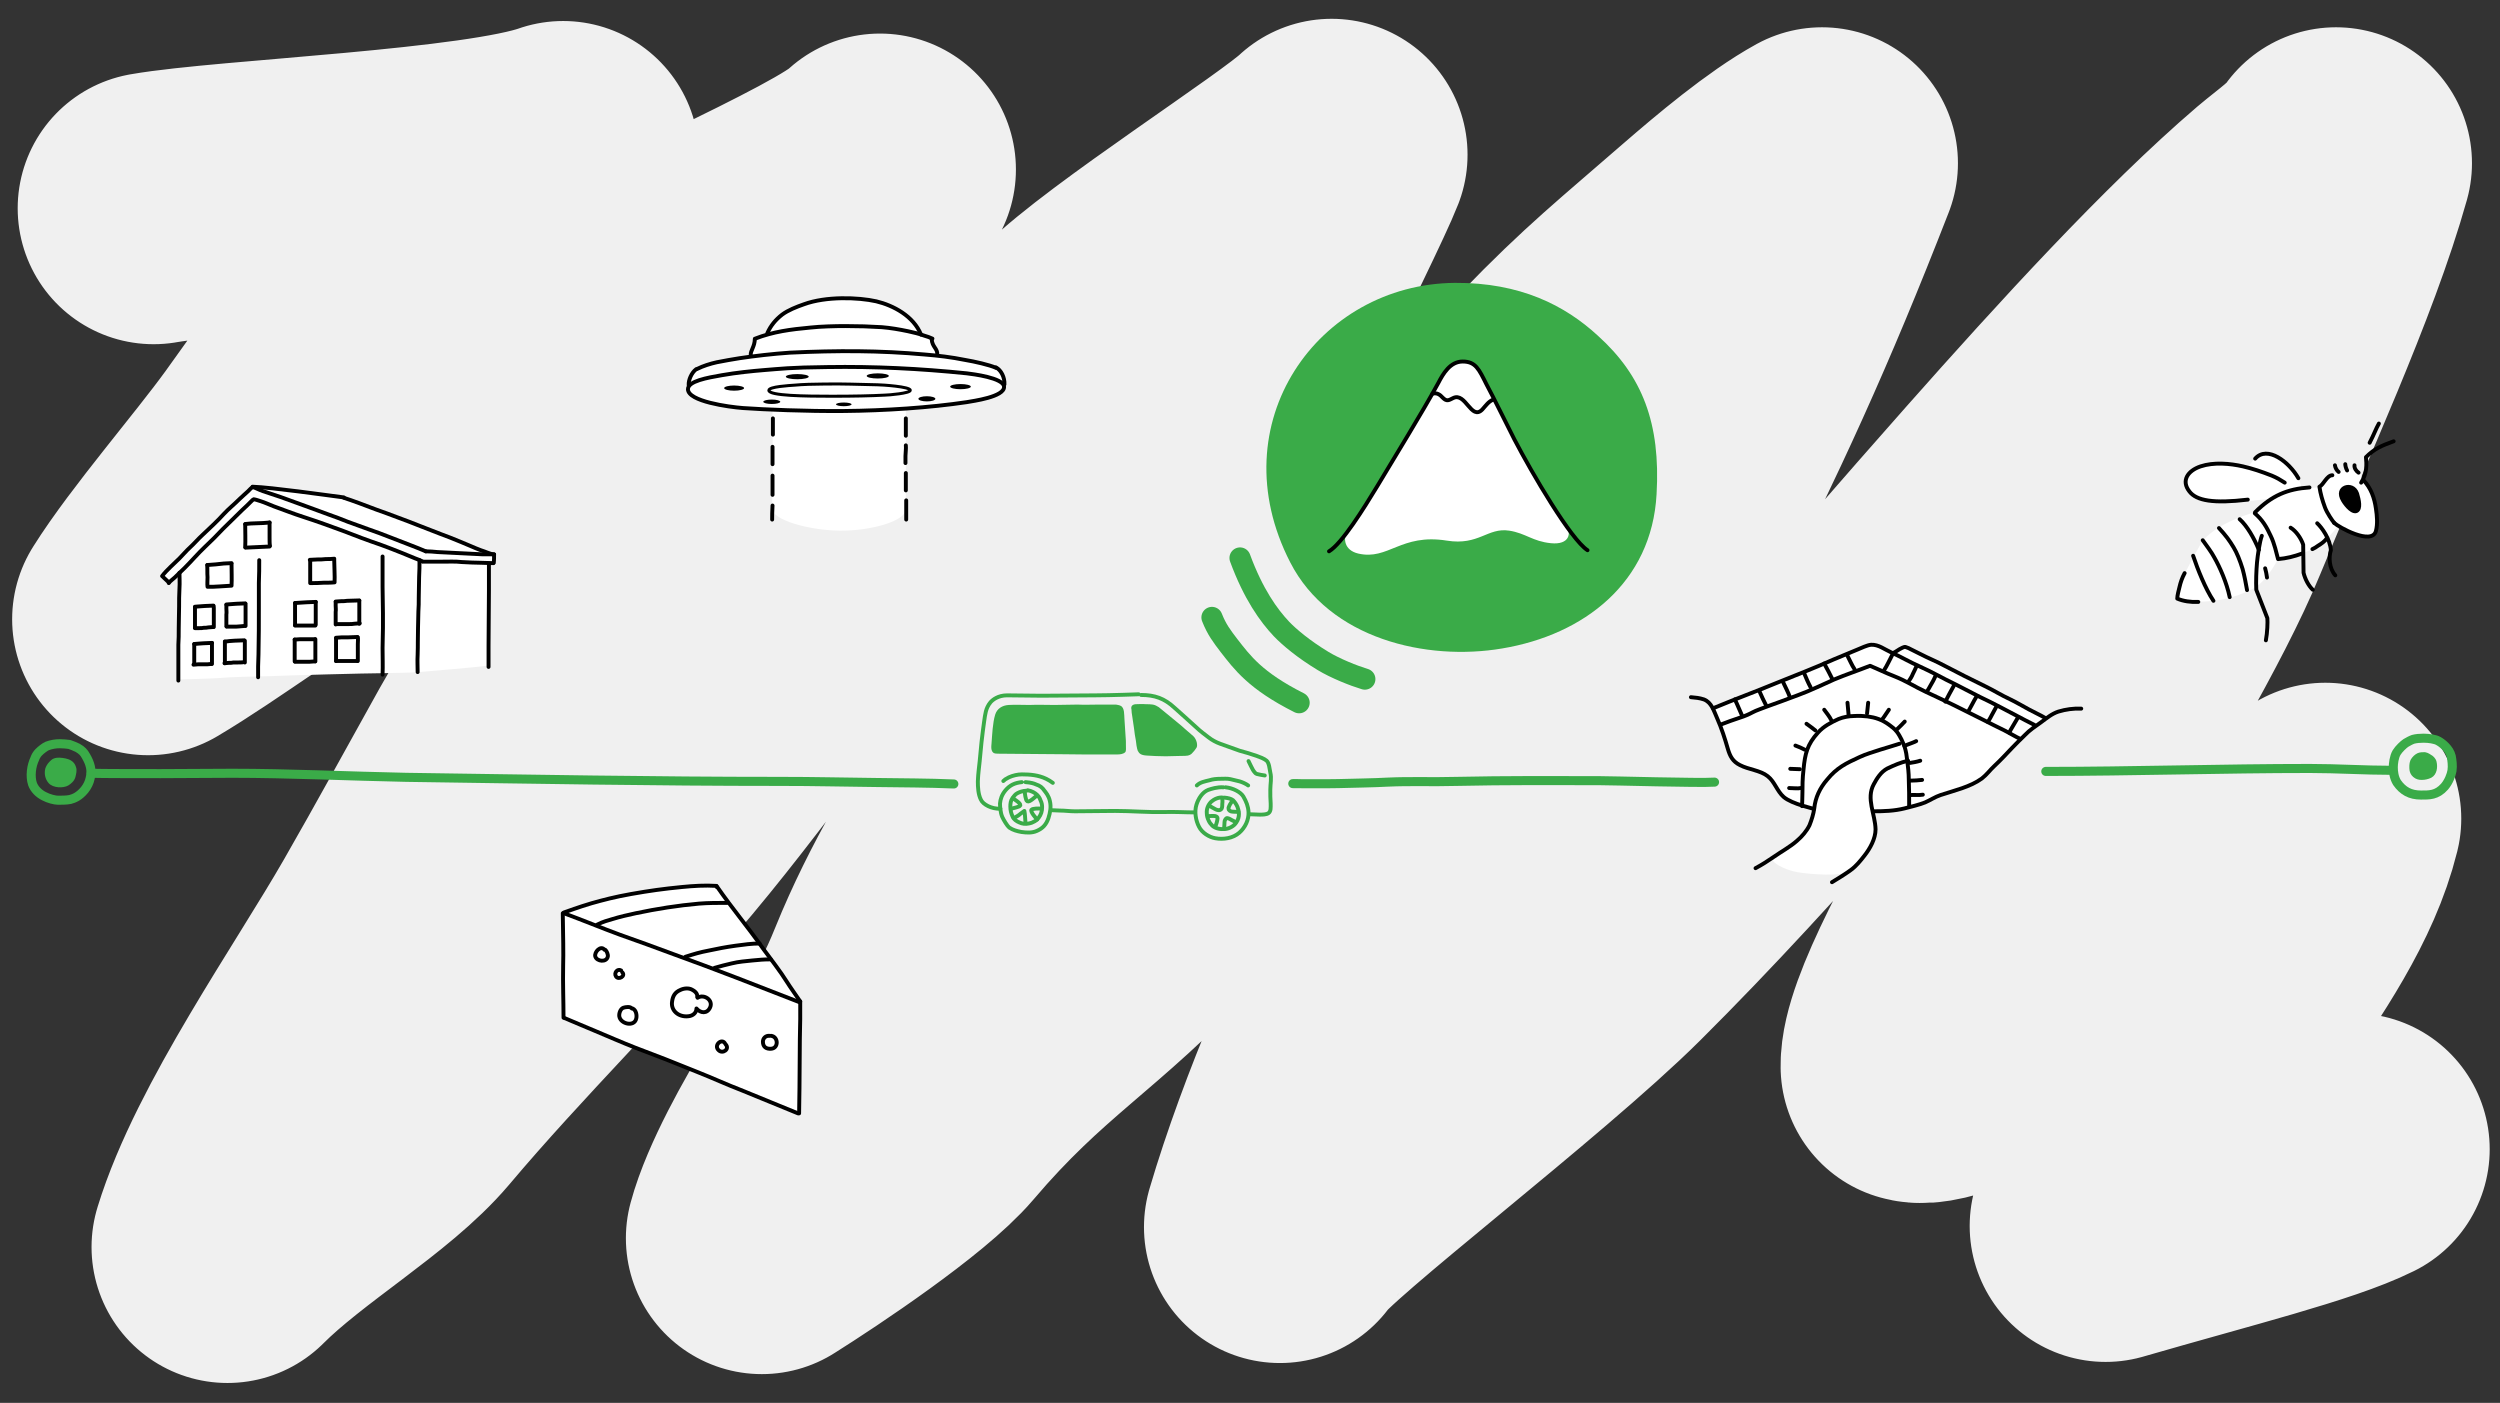 <svg xmlns="http://www.w3.org/2000/svg" xmlns:xlink="http://www.w3.org/1999/xlink" x="0px" y="0px" viewBox="0 0 677 379.9" style="enable-background:new 0 0 677 379.9;" xml:space="preserve">
<rect x="0" y="0" width="677" height="379.9" fill="#333333" stroke="none"/>
<style type="text/css">
	.st0{fill:#3AAB48;}
	.st1{fill:none;stroke:#3AAB48;stroke-width:3.419;stroke-linecap:round;stroke-linejoin:round;stroke-miterlimit:10;}
	.st2{fill:none;stroke:#F0F0F0;stroke-width:50;stroke-linecap:round;stroke-linejoin:round;stroke-miterlimit:10;}
	.st3{fill:none;stroke:#F0F0F0;stroke-width:73.621;stroke-linecap:round;stroke-linejoin:round;stroke-miterlimit:10;}
	.st4{fill:#FFFFFF;}
	.st5{fill:#F0F0F0;}
	.st6{fill:#FFEF00;}
	.st7{fill:none;stroke:#000000;stroke-width:0.618;stroke-linecap:round;stroke-linejoin:round;stroke-miterlimit:10;}
	.st8{fill:none;stroke:#000000;stroke-width:2.059;stroke-linecap:round;stroke-linejoin:round;stroke-miterlimit:10;}
	.st9{fill:none;stroke:#000000;stroke-width:1.647;stroke-linecap:round;stroke-miterlimit:10;}
	.st10{fill:none;stroke:#000000;stroke-width:0.495;stroke-linecap:round;stroke-linejoin:round;stroke-miterlimit:10;}
	.st11{fill:none;stroke:#000000;stroke-width:0.412;stroke-linecap:round;stroke-linejoin:round;stroke-miterlimit:10;}
	.st12{fill:none;stroke:#000000;stroke-width:0.367;stroke-linecap:round;stroke-linejoin:round;stroke-miterlimit:10;}
	.st13{fill:none;stroke:#000000;stroke-width:1.647;stroke-linecap:round;stroke-linejoin:round;stroke-miterlimit:10;}
	.st14{fill-rule:evenodd;clip-rule:evenodd;}
	.st15{fill:none;stroke:#000000;stroke-width:0.824;stroke-linecap:round;stroke-linejoin:round;stroke-miterlimit:10;}
	.st16{fill:none;stroke:#000000;stroke-width:0.296;stroke-linecap:round;stroke-linejoin:round;stroke-miterlimit:10;}
	.st17{fill:none;stroke:#000000;stroke-width:0.369;stroke-linecap:round;stroke-linejoin:round;stroke-miterlimit:10;}
	.st18{fill:none;stroke:#000000;stroke-width:0.246;stroke-linecap:round;stroke-linejoin:round;stroke-miterlimit:10;}
	.st19{fill:none;stroke:#000000;stroke-width:0.219;stroke-linecap:round;stroke-linejoin:round;stroke-miterlimit:10;}
	.st20{fill:#FF8F00;}
	.st21{fill:none;stroke:#000000;stroke-width:2;stroke-miterlimit:10;}
	.st22{fill:none;}
	.st23{fill:none;stroke:#000000;stroke-width:0.7;stroke-linecap:round;stroke-linejoin:round;stroke-miterlimit:10;}
	.st24{fill:none;stroke:#3AAB48;stroke-width:1.806;stroke-linecap:round;stroke-linejoin:round;stroke-miterlimit:10;}
	.st25{fill:none;stroke:#3AAB48;stroke-width:2.5;stroke-linecap:round;stroke-linejoin:round;stroke-miterlimit:10;}
	.st26{fill:none;stroke:#000000;stroke-width:0.7;stroke-linecap:round;stroke-miterlimit:10;}
	.st27{fill:none;stroke:#000000;stroke-width:0.5;stroke-linecap:round;stroke-linejoin:round;stroke-miterlimit:10;}
	.st28{fill:none;stroke:#3AAB48;stroke-width:4.214;stroke-linecap:round;stroke-linejoin:round;stroke-miterlimit:10;}
	.st29{fill:none;stroke:#3AAB48;stroke-linecap:round;stroke-linejoin:round;stroke-miterlimit:10;}
	.st30{fill:none;stroke:#3AAB48;stroke-width:0.7;stroke-linecap:round;stroke-linejoin:round;stroke-miterlimit:10;}
	.st31{fill:none;stroke:#000000;stroke-width:1.063;stroke-linecap:round;stroke-linejoin:round;stroke-miterlimit:10;}
	.st32{fill:none;stroke:#000000;stroke-width:0.818;stroke-linecap:round;stroke-linejoin:round;stroke-miterlimit:10;}
	.st33{fill:none;stroke:#000000;stroke-width:1.063;stroke-linecap:round;stroke-miterlimit:10;}
	.st34{fill:none;stroke:#3AAB48;stroke-width:2.454;stroke-linecap:round;stroke-linejoin:round;stroke-miterlimit:10;}
	.st35{fill:none;stroke:#3AAB48;stroke-width:5.726;stroke-linecap:round;stroke-linejoin:round;stroke-miterlimit:10;}
	.st36{fill:none;stroke:#3AAB48;stroke-width:1.063;stroke-linecap:round;stroke-linejoin:round;stroke-miterlimit:10;}
	.st37{fill:none;stroke:#F0F0F0;stroke-width:90;stroke-linecap:round;stroke-linejoin:round;stroke-miterlimit:10;}
	.st38{fill:none;stroke:#000000;stroke-width:1.3;stroke-linecap:round;stroke-linejoin:round;stroke-miterlimit:10;}
	.st39{fill:none;stroke:#000000;stroke-linecap:round;stroke-linejoin:round;stroke-miterlimit:10;}
	.st40{fill:none;stroke:#000000;stroke-width:1.3;stroke-linecap:round;stroke-miterlimit:10;}
	.st41{fill:none;stroke:#3AAB48;stroke-width:3;stroke-linecap:round;stroke-linejoin:round;stroke-miterlimit:10;}
	.st42{fill:none;stroke:#3AAB48;stroke-width:7;stroke-linecap:round;stroke-linejoin:round;stroke-miterlimit:10;}
	.st43{fill:none;stroke:#3AAB48;stroke-width:1.3;stroke-linecap:round;stroke-linejoin:round;stroke-miterlimit:10;}
	.st44{fill:none;stroke:#F0F0F0;stroke-width:76.007;stroke-linecap:round;stroke-linejoin:round;stroke-miterlimit:10;}
	.st45{fill:none;stroke:#000000;stroke-width:1.098;stroke-linecap:round;stroke-linejoin:round;stroke-miterlimit:10;}
	.st46{fill:none;stroke:#000000;stroke-width:0.845;stroke-linecap:round;stroke-linejoin:round;stroke-miterlimit:10;}
	.st47{fill:none;stroke:#000000;stroke-width:1.098;stroke-linecap:round;stroke-miterlimit:10;}
	.st48{fill:none;stroke:#3AAB48;stroke-width:2.534;stroke-linecap:round;stroke-linejoin:round;stroke-miterlimit:10;}
	.st49{fill:none;stroke:#3AAB48;stroke-width:5.912;stroke-linecap:round;stroke-linejoin:round;stroke-miterlimit:10;}
	.st50{fill:none;stroke:#3AAB48;stroke-width:1.098;stroke-linecap:round;stroke-linejoin:round;stroke-miterlimit:10;}
	.st51{fill:none;stroke:#000000;stroke-width:1.276;stroke-linecap:round;stroke-linejoin:round;stroke-miterlimit:10;}
	.st52{fill:none;stroke:#000000;stroke-width:1.276;stroke-linecap:round;stroke-miterlimit:10;}
	.st53{fill:none;stroke:#3AAB48;stroke-width:1.741;stroke-linecap:round;stroke-linejoin:round;stroke-miterlimit:10;}
	.st54{fill:none;stroke:#3AAB48;stroke-width:3.189;stroke-linecap:round;stroke-linejoin:round;stroke-miterlimit:10;}
	.st55{fill:none;stroke:#FFFFFF;stroke-width:1.741;stroke-linecap:round;stroke-linejoin:round;stroke-miterlimit:10;}
	.st56{fill:none;stroke:#000000;stroke-width:1.741;stroke-linecap:round;stroke-linejoin:round;stroke-miterlimit:10;}
	.st57{fill:none;stroke:#000000;stroke-width:3.189;stroke-linecap:round;stroke-linejoin:round;stroke-miterlimit:10;}
	.st58{fill:none;stroke:#000000;stroke-linecap:round;stroke-miterlimit:10;}
	.st59{fill:none;stroke:#3AAB48;stroke-width:1.365;stroke-linecap:round;stroke-linejoin:round;stroke-miterlimit:10;}
	.st60{fill:none;stroke:#FFFFFF;stroke-width:1.365;stroke-linecap:round;stroke-linejoin:round;stroke-miterlimit:10;}
	.st61{fill:none;stroke:#000000;stroke-width:1.365;stroke-linecap:round;stroke-linejoin:round;stroke-miterlimit:10;}
	.st62{fill:none;stroke:#000000;stroke-width:2.5;stroke-linecap:round;stroke-linejoin:round;stroke-miterlimit:10;}
	.st63{fill:none;stroke:#000000;stroke-width:0.544;stroke-linecap:round;stroke-linejoin:round;stroke-miterlimit:10;}
	.st64{fill:none;stroke:#009CFF;stroke-width:1.063;stroke-linecap:round;stroke-linejoin:round;stroke-miterlimit:10;}
	.st65{fill:#009CFF;}
	.st66{fill:none;stroke:#009CFF;stroke-width:0.7;stroke-linecap:round;stroke-linejoin:round;stroke-miterlimit:10;}
	.st67{fill:none;stroke:#009CFF;stroke-width:0.68;stroke-linecap:round;stroke-linejoin:round;stroke-miterlimit:10;}
	.st68{fill:none;stroke:#3AAB48;stroke-width:0.913;stroke-linecap:round;stroke-linejoin:round;stroke-miterlimit:10;}
</style>
<g id="Ebene_1">
</g>
<g id="Illustration">
	<g>
		<path class="st3" d="M41.6,56.4c20.6-3.6,89.1-6.2,110.9-13.9c-30.6,10.5-59.5,54.2-77.8,79.5c-9.4,13-26.2,32.3-34.6,45.7    c14.7-8.7,34.3-23.6,49.3-31.8c22.3-12.1,42.3-27.4,62.5-42.6c18.2-13.8,75.8-37,86.4-47.4c-4.6,7.9-48,64.6-63.9,95    c-11.5,22-27.3,41.8-39.5,63.5c-8.7,15.6-17.2,31.2-26.1,46.7c-14,24.4-39,59.8-47.2,86.6c14.4-14.4,36.8-27.2,48.2-40.7    c21.4-25.4,44.5-47.7,65.7-73c23.1-27.6,43-58.1,67.8-84.1c15.6-16.3,33-31,49-47c13.4-13.4,59.9-43,68.3-51    c-4.5,11.6-41.6,85-55.7,115.2c-17.7,37.8-45,68.8-60.8,107.8c-7.1,17.6-11.1,19.9-21,36c-5.6,9.1-14,24-16.8,34.4    c11.3-7.1,37-24.3,45.6-34.4c22.7-26.7,37.8-33.5,61.6-59.2c42.3-45.7,65.5-92.1,108.7-137c15.7-16.3,24.5-23.2,41.6-38.1    c8.2-7.1,20.3-17.3,29.6-22.4c-16,41.1-28,67-47.7,106.4c-18.4,36.8-44.8,67.3-65.8,102.2c-10,16.6-25.1,51.6-33.3,79.5    c4.4-7.6,63.9-52.8,87.9-76.7c37.8-37.6,74-81.3,109.3-121.1c24.8-28,52.3-58.1,75.1-77.6c4.6-3.9,10.3-7.7,13.7-12.7    c-8.1,28.9-25.7,66.6-38.4,97.5c-16.7,40.8-75.6,125.9-75.2,147.1c7.6,2.6,58.6-24,77.6-39.3c10.9-8.8,23-18.4,33.1-27.8    c-8.4,34-44.3,63.9-59.5,110.3c30.4-8.8,55.5-15,67.2-20.8"></path>
		<g>
			<path class="st4" d="M194.3,239.9c-12.7,0.4-26.5,1.8-41.8,7.2c0,8.3,0.1,28.4,0.1,28.4l63.6,25.7l0.5-30.4L194.3,239.9z"></path>
			<g>
				<path class="st31" d="M152.4,247.3c0.1,6.3,0.2,10.7,0.1,14.2c-0.1,4.7,0.1,9.7,0.1,14.1"></path>
				<path class="st31" d="M152.7,247.3c5.4,2,10.2,4,15.1,5.8c5.3,1.9,9.3,3.3,14.6,5.3c11.1,4,23.1,8.7,34.1,13"></path>
				<path class="st31" d="M194.1,240c4.6,6.6,7.9,10.3,12.7,17.1c1.9,2.6,4.5,5.9,6.3,8.8c0.8,1.3,2.8,4.1,3.6,5.3"></path>
				<path class="st31" d="M152.7,247.1c1.2-0.4,3.8-1.4,7.5-2.5c3.2-0.9,6.2-1.7,10.7-2.5c5.1-0.9,8.7-1.4,13.8-1.9      c3.1-0.3,6.2-0.5,9.3-0.3c0,0.2,0.1,0.2,0.1,0.3"></path>
				<path class="st31" d="M216.1,301.5c-4.5-1.8-10.4-4.3-14.9-6.1c-4.9-1.9-7.8-3.3-12.6-5.2c-2.5-1-6-2.4-8.5-3.4      c-2.4-0.9-5.8-2.2-8.1-3.1c-3.6-1.4-7.2-3-10.8-4.5c-3-1.3-5.8-2.4-8.3-3.5"></path>
				<path class="st31" d="M216.7,271.2c0,1.6,0,3.4,0,4.8c0,1.7-0.1,3.6-0.1,5.3c0,4.5-0.1,8.8-0.1,13.3c0,1.3-0.1,5.9-0.1,6.9"></path>
				<path class="st31" d="M161.7,250.4c1.5-0.8,3.1-1.2,4.1-1.5c1.9-0.6,4.5-1.2,6.4-1.6c5.7-1.2,11.4-2.1,17.1-2.6      c2.5-0.2,5.1-0.2,7.6-0.2"></path>
				<path class="st31" d="M185.6,259.1c2.5-0.8,3.8-1.2,6.4-1.7c2.4-0.5,4.3-0.9,7.2-1.3c2.3-0.3,4.3-0.6,6.5-0.6"></path>
				<path class="st31" d="M193.5,262.1c1.7-0.5,2.9-0.8,4.6-1.2c2-0.5,3.8-0.6,5.6-0.8c2-0.2,3.2-0.3,5-0.3"></path>
				<path class="st31" d="M163.7,257.2c-1-1.3-2.8,0.6-2.5,1.8c0.4,1.4,3.1,1.7,3.4,0c0.1-0.5-0.3-1.5-0.7-1.8"></path>
				<path class="st31" d="M188.8,270c0.2-1-0.8-1.7-1.4-2c-0.9-0.5-2.2-0.4-3.2,0.1c-1.4,0.6-2,1.6-2.2,3.1c-0.4,2.5,1.8,4.3,4.4,4      c1.2-0.1,2.2-0.9,2.2-2.1c1.1,1.3,2.9,1.5,3.7-0.3c0.9-2-1.7-3.7-3.4-2.6"></path>
				<path class="st31" d="M168.2,262.8c-1-0.6-2,0.7-1.4,1.6c0.7,1.1,2.7-0.1,1.7-1.1"></path>
				<path class="st31" d="M208.4,280.5c-1.1-0.1-1.8,0.7-1.8,1.6c0,1.4,0.9,2,2.2,1.9c2.1-0.1,2-3.3,0-3.5"></path>
				<path class="st31" d="M196.3,282.5c-0.9-1.4-3.1,0.6-1.7,1.9c1.1,1.1,3.1-0.3,1.9-1.6"></path>
				<path class="st31" d="M171.1,273.1c-0.4-0.6-1.7-0.4-2.3-0.2c-0.8,0.3-1.2,1.5-1.1,2.3c0.3,2.1,4.1,3,4.6,0.6      c0.2-0.8,0-2.3-1-2.7"></path>
			</g>
		</g>
		<g>
			<path class="st4" d="M68.4,131.8c0,0-9.7,9.4-11.7,11.3c-1.9,1.9-13,13-13,13l2,1.6l2.9-2.7l-0.2,29c0,0,8.3-0.2,11.2-0.4     c2.9-0.3,9.5-0.4,13.6-0.5c4-0.2,26.7-0.8,30.3-0.8c3.6-0.1,7.9-0.1,9.7-0.3c1.8-0.2,16.6-1.3,19-1.8c-0.1-1.9,0.4-22,0.4-24.9     s-0.1-2.6-0.1-2.6l1.2-0.1l0.2-2.2c0,0-8.7-3.6-18-7S93,134.6,93,134.6s-8.2-1.1-12.9-1.7C75.4,132.4,68.4,131.8,68.4,131.8z"></path>
			<g>
				<path class="st31" d="M68.5,131.9c-0.3,0-1,0.8-1.3,1.1c-0.7,0.6-1.4,1.3-2.4,2.2c-1.5,1.5-2.8,2.5-4.2,4      c-1.9,2.1-3.6,3.6-5.8,5.7c-1,0.9-2.3,2.4-3.3,3.3c-1.2,1.1-1.8,1.9-2.9,3c-1.5,1.5-3.5,3.2-4.7,4.8c0.4,0.4,1.3,1.2,1.8,1.7"></path>
				<path class="st31" d="M68.4,135.4c-1,1-1.9,1.9-2.9,2.8c-1.6,1.6-3.5,3.4-5.1,5c-1.6,1.7-3.2,3.3-4.9,4.9      c-1.9,1.8-3.6,3.8-5.5,5.7c-1,1-1.7,1.6-2.7,2.6c-0.5,0.5-1.3,1-1.6,1.5"></path>
				<path class="st31" d="M68.7,135.2c0.7,0.1,1.1,0.3,1.8,0.5c1.3,0.4,2.3,0.9,3.6,1.4c2.8,1,5.3,2,8.1,2.9c4,1.3,7,2.4,10.8,3.8      c3.6,1.4,6.2,2.4,10.3,3.8c1.7,0.6,3.9,1.5,5.7,2.2c0.8,0.3,2.7,1.1,3.4,1.4c0.5,0.2,1.4,0.5,1.9,0.8"></path>
				<path class="st31" d="M68.5,131.9c0.9,0.3,1.8,0.8,2.7,1.1c1.5,0.5,3.3,1.1,4.8,1.6c2.9,1.1,5.1,1.8,8,2.9      c1.6,0.6,3.2,1.2,4.9,1.8c1.8,0.6,3.5,1.3,5.3,2c1.9,0.7,3.9,1.4,5.8,2.1c1.7,0.6,3.7,1.3,5.4,2c2.1,0.8,3.8,1.5,6.2,2.4      c1.2,0.5,2.4,0.9,3.7,1.5"></path>
				<path class="st31" d="M115.3,149.3c0.9,0,2.3,0.1,3.2,0.2c1.6,0.1,10.3,0.5,12,0.6c0.7,0,0.8,0,1.5,0c0.5,0,1.1,0,1.8,0"></path>
				<path class="st31" d="M114.5,152.1c0.6,0,4.3,0,5.2,0c1.7,0,3.7-0.1,5.3,0.1c2.3,0.1,3.4,0.2,5.3,0.2c1.2,0,2.1,0.1,3.3,0.1"></path>
				<path class="st31" d="M68.4,131.8c5.3,0.2,19.3,2.2,24.7,2.9"></path>
				<path class="st31" d="M93.1,134.8c2.2,0.7,6.2,2.2,8.8,3.2c2,0.7,3.9,1.4,6,2.2c2.1,0.8,3.3,1.2,6,2.3c2,0.8,3.3,1.3,5.4,2.1      c1.6,0.6,3.5,1.3,5.6,2.2c1.8,0.7,3.4,1.5,5.3,2.2c1.3,0.4,2.2,0.9,3.6,1.2"></path>
				<path class="st31" d="M48.6,155.1c0,1.6,0.1,2.6,0,4.2c-0.1,1.9-0.1,3.3-0.1,5c0,2-0.1,3.4-0.1,6c0,1.3,0,3-0.1,4.3      c0,1.1,0,2.4,0,3.5c0,2.3,0,3.9,0,6.2"></path>
				<path class="st31" d="M113.6,151.7c0,1.7,0,2.6-0.1,4.5c0,1.7-0.1,3.8-0.1,5.7c0,1,0,2.6-0.1,3.7c0,1.1-0.1,3.4-0.1,4.5      c-0.1,3.7,0,4.2-0.1,7.2c-0.1,1.9,0,2.7,0,4.7"></path>
				<path class="st31" d="M133.8,150.2c0,0.3,0,1.8-0.1,2.2"></path>
				<path class="st31" d="M132.4,152.6c0,0.5,0,0.8,0,1.4c0,0.8,0,2.4,0,3.3c0,0.9,0,1.8,0,2.7c0,5.1-0.1,9.4-0.1,14.9      c0,1.1,0,2,0,3.2c0,0.8,0,2.1,0,2.5"></path>
				<path class="st31" d="M66.4,141.9c0.9-0.1,2.1-0.2,3.1-0.2c1.2,0,2.3-0.1,3.5-0.2"></path>
				<path class="st31" d="M66.4,142c0,1.9,0.1,4.3,0,6.2"></path>
				<path class="st31" d="M66.5,148.3c1.9-0.1,4.5-0.2,6.5-0.3"></path>
				<path class="st31" d="M73,141.5c0,0.6,0,1.4,0,1.8c0,0.9,0,1.6,0,2.4c0,0.6,0,1.6,0.1,2.1"></path>
				<path class="st31" d="M70.2,151.7c0,2.1,0,3.7-0.1,6.2c0,1.1,0,2.2,0,3.7c0,1,0,2.1,0,3.1c0,4.6,0,7.5-0.1,12.5      c0,0.9-0.1,2.4-0.1,3.3c0,0.8,0,2.1,0,2.9"></path>
				<path class="st31" d="M103.6,150.7c0,0.9,0,2.9,0,3.8c0,1.7,0,2.9,0,4.4c0,2.4,0.1,4.7,0.1,7.1c0,1.3,0,2.8,0,4.1      c0,1.6-0.1,3.6-0.1,5.4c0,2.7,0.1,4.6,0,7.2"></path>
				<path class="st31" d="M56.2,153c1.4-0.1,3-0.2,4.4-0.4c0.5,0,1.6-0.1,2.1-0.1"></path>
				<path class="st31" d="M62.7,152.7c0,1.7,0.1,4.3,0,5.9c-0.6,0-2.6,0.2-3.2,0.2c-1.4,0.1-1.9,0.1-3.3,0.1c-0.1-0.6,0-2,0-2.6      c-0.1-1.1,0-2.3-0.1-3.3"></path>
				<path class="st31" d="M90.5,151.4c0,1.7,0.2,4.7,0.1,6.3c-0.8,0.1-2.5,0.1-3,0.1c-1.4,0.1-2.2,0.1-3.6,0.1c0-0.6,0-1.9,0-2.5      c0-1.2,0-2.5,0-3.6"></path>
				<path class="st31" d="M52.8,164.3c0.3,0,0.9-0.1,1.3-0.1c0.5,0,0.9-0.1,1.4-0.1c0.8,0,1.5-0.1,2.3-0.1"></path>
				<path class="st31" d="M52.8,170.1c0.4,0,0.8,0,1.2,0c0.5,0,0.8,0,1.2-0.1c0.5,0,0.8,0,1.2-0.1c0.3,0,1-0.1,1.3-0.1"></path>
				<path class="st31" d="M52.8,164.4c0,0.4,0,0.6,0,1c0,0.5,0,1,0,1.5c0,0.6,0,1.2,0,1.8c0,0.2,0,1,0,1.3"></path>
				<path class="st31" d="M57.8,164.1c0.1,0.2,0.1,0.4,0.1,0.6c0,0.4,0,0.7,0,1.1c0,0.4,0,0.8,0,1.3c0,0.5,0,0.9,0,1.3      c0,0.2,0,0.6,0,0.8c0,0.1,0,0.4,0,0.6"></path>
				<path class="st31" d="M61.3,163.7c0.3,0,0.9-0.1,1.3-0.1c0.5,0,0.9-0.1,1.4-0.1c0.8,0,1.6-0.1,2.4-0.1"></path>
				<path class="st31" d="M61.4,169.7c0.4,0,0.8,0,1.2,0c0.6,0,0.9,0,1.3,0c0.5,0,0.9-0.1,1.3-0.1c0.3,0,0.9-0.1,1.1-0.1"></path>
				<path class="st31" d="M61.3,163.8c0,0.4,0,0.6,0,1c0,0.5,0.1,1.1,0,1.6c0,0.6,0,1,0,1.6c0,0.2,0,1.3,0,1.6"></path>
				<path class="st31" d="M52.6,174.4c0.3,0,0.7-0.1,1.1-0.1c0.5,0,0.9-0.1,1.4-0.1c0.8,0,1.5-0.1,2.3-0.1"></path>
				<path class="st31" d="M52.4,180c0.4,0,0.8-0.1,1.2-0.1c0.5,0,0.8,0,1.2,0c0.6,0,0.9,0,1.3,0c0.3,0,0.8-0.1,1.1-0.1"></path>
				<path class="st31" d="M52.6,174.4c0,0.4,0,0.6,0,1c0,0.6,0,1.1,0,1.6c0,0.6,0,0.9,0,1.6c0,0.2,0,0.9,0,1.2"></path>
				<path class="st31" d="M57.4,174.1c0,0.2,0,0.4,0,0.7c0,0.4,0,0.8,0,1.2c0,0.4,0,0.8,0,1.2c0,0.5,0,1,0,1.5c0,0.2,0,1,0,1.1"></path>
				<path class="st31" d="M60.9,173.7c0.3,0,0.8,0,1.2-0.1c0.5,0,0.9-0.1,1.4-0.1c0.8,0,1.8-0.1,2.6-0.1"></path>
				<path class="st31" d="M60.8,179.6c0.4,0,0.8-0.1,1.2-0.1c0.6,0,0.8,0,1.2-0.1c0.5,0,0.8,0,1.2,0c0.3,0,1.4,0,1.6-0.1"></path>
				<path class="st31" d="M60.9,173.8c0,0.4,0,0.8,0,1.2c0,0.7,0,1,0,1.6c0,0.6,0,1,0,1.6c0,0.2,0,1.1,0,1.4"></path>
				<path class="st31" d="M66.5,163.5c0,0.3,0,1.4,0,1.8c0,0.4,0,0.8,0,1.2c0,0.5,0,1,0,1.5c0,0.2,0,1.3,0,1.5"></path>
				<path class="st31" d="M79.9,163.3c0.4,0,1-0.1,1.5-0.1c0.5,0,1.1-0.1,1.6-0.1c0.9,0,1.6-0.1,2.5-0.1"></path>
				<path class="st31" d="M79.9,169.4c0.5,0,1,0,1.4,0c0.5,0,0.9,0,1.4,0c0.6,0,0.7,0,1.2,0c0.3,0,1.2,0,1.5,0"></path>
				<path class="st31" d="M79.9,163.3c0,0.4,0,1.2,0,1.6c0,0.6,0,1,0,1.6c0,0.6,0,1,0,1.6c0,0.2,0,0.8,0,1.2"></path>
				<path class="st31" d="M85.5,163c0,0.2,0,0.4,0,0.7c0,0.4,0,1.2,0,1.6c0,0.4,0,0.9,0,1.3c0,0.5,0,0.9,0,1.4c0,0.2,0,0.4,0,0.6      c0,0.1,0,0.4,0,0.5"></path>
				<path class="st31" d="M90.9,162.9c0.4,0,1-0.1,1.5-0.1c0.5,0,1.1,0,1.6-0.1c0.9,0,2.4-0.1,3.3-0.1"></path>
				<path class="st31" d="M91.1,169c0.5,0,1.4,0,1.9,0c0.6,0,1,0,1.5,0c0.6,0,1,0,1.5-0.1c0.3,0,1.1-0.1,1.4-0.1"></path>
				<path class="st31" d="M90.9,163c0,0.4,0,0.6,0,1.1c0,0.5,0.1,1,0,1.6c0,0.6,0,1.1,0,1.8c0,0.2,0,1.2,0,1.6"></path>
				<path class="st31" d="M97.3,162.7c0,0.3,0,1.3,0,1.7c0,0.4,0,1,0,1.4c0,0.5,0,2.7,0,3.1"></path>
				<path class="st31" d="M79.8,173.2c0.4,0,1-0.1,1.5-0.1c0.5,0,1,0,1.5,0c0.9,0,1.6,0,2.5,0"></path>
				<path class="st31" d="M79.9,179.2c0.5,0,0.9,0,1.4,0c0.5,0,0.8,0,1.2,0c0.6,0,1,0,1.4,0c0.3,0,1.2-0.1,1.4-0.1"></path>
				<path class="st31" d="M79.8,173.2c0,0.4,0,0.7,0,1.2c0,0.6,0,1.1,0,1.6c0,0.6,0,1,0,1.6c0,0.2,0,1.1,0,1.5"></path>
				<path class="st31" d="M85.4,173.1c0,0.4,0,1.4,0,1.8c0,0.4,0,1.9,0,2.4c0,0.2,0,1.7,0,1.8"></path>
				<path class="st31" d="M91,172.7c0.4,0,1.1-0.1,1.5-0.1c0.5,0,1.2,0,1.7,0c0.9,0,1.7-0.1,2.6-0.1"></path>
				<path class="st31" d="M91,179c0.5,0,0.9,0,1.4,0c0.6,0,0.9,0,1.3,0c0.6,0,1.1,0,1.5,0c0.3,0,1.3,0,1.5,0"></path>
				<path class="st31" d="M91,172.8c0,0.4,0,0.8,0,1.2c0,0.6,0,1,0,1.6c0,0.6,0,1.1,0,1.8c0,0.2,0,1.2,0,1.6"></path>
				<path class="st31" d="M96.9,172.6c0.1,0.2,0,1.4,0,1.8c0,0.4,0,0.9,0,1.3c0,0.7,0,1.2,0,1.7c0,0.2,0,1.4,0,1.6"></path>
				<path class="st31" d="M83.9,151.6c0.7,0,1.4-0.1,2.1-0.1c0.7,0,1.5,0,2.2-0.1c0.7,0,1.6,0,2.3-0.1"></path>
				<path class="st31" d="M66.3,173.5c0,1.2,0,2,0,3.1c0,0.6,0,1,0,1.5c0,0.4,0,0.8,0,1.3"></path>
			</g>
		</g>
		<g>
			<g>
				<path class="st4" d="M209.2,109.6c0,1.7,0.1,21.2,0,23.3s-0.1,3.7-0.1,4.8c0,3.1,9.9,5.9,18.3,6s17.9-2.6,17.9-5.8      c0-2,0-29,0-29L209.2,109.6z"></path>
				<path class="st4" d="M228.4,80.6c-6.9,0-13.7,1.9-17.1,4.8c-3.4,2.9-3.7,5.2-3.7,5.2l-3.2,1c0,0,0,1.3-0.5,2.5      c-0.5,1.2-0.6,2.4-0.6,2.4s-7.1,0.6-10.9,1.9c-3.8,1.4-4.4,1.8-5.1,3.1c-0.7,1.3-0.8,2.6-0.7,3.8c0,1.2,2.4,3.6,9.9,4.5      s24.4,1.6,29.5,1.5c5.1-0.1,17.9-0.2,26.2-1.2c8.3-0.9,16.6-2.5,18.2-3.2c1.5-0.7,2.2-2.2,1.9-3.7c-0.2-1.4-0.7-3.6-3.8-4.4      c-3.1-0.8-10.7-2.4-14.4-2.7c-0.3-1.1-1.1-2-1.3-2.8s-0.5-1.9-0.5-1.9l-3.2-1.1c0,0-1.1-4.1-5.9-6.8      C238.2,81,232.3,80.6,228.4,80.6z"></path>
			</g>
			<g>
				<g>
					<path class="st31" d="M207.1,100.2c4-0.3,6.8-0.7,16.9-0.8c12.9-0.2,25,0.4,37.8,1.7c1.6,0.2,9.9,1.2,10.1,3.6       c0.2,2.8-8.5,3.9-10.1,4.2c-10,1.5-22.2,2.3-33.2,2.4c-10.3,0.1-21.6-0.4-27.4-0.8c-3.9-0.3-14.9-1.8-14.9-5.1       c0-2.2,5.2-3.1,9.2-3.8S203.5,100.5,207.1,100.2z"></path>
					<path class="st32" d="M215.2,104.3c2-0.2,5.4-0.3,7.8-0.3c5.4-0.1,9.3,0.1,14.6,0.2c1.1,0,9,0.5,8.9,1.5c0,0.8-5.9,1.3-6.9,1.3       c-3.7,0.2-8.5,0.3-14.3,0.3c-7.1,0-17.1-0.1-17.1-1.6C208.2,104.7,213.8,104.4,215.2,104.3z"></path>
					<ellipse cx="198.8" cy="105.1" rx="2.7" ry="0.7"></ellipse>
					<ellipse cx="215.9" cy="102" rx="3.1" ry="0.7"></ellipse>
					<ellipse cx="237.7" cy="101.8" rx="3" ry="0.7"></ellipse>
					<ellipse cx="260.1" cy="104.7" rx="2.8" ry="0.7"></ellipse>
					<ellipse cx="228.5" cy="109.5" rx="2.1" ry="0.5"></ellipse>
					<ellipse cx="251" cy="108" rx="2.3" ry="0.7"></ellipse>
					<ellipse cx="209" cy="108.8" rx="2.3" ry="0.6"></ellipse>
					<path class="st31" d="M186.5,104.3c-0.1-1.4,0.8-3.4,2-4.3"></path>
					<path class="st31" d="M272,104.1c0.1-1.9-0.9-3.9-2.3-4.6"></path>
					<path class="st31" d="M188.8,99.9c1.6-0.8,3.5-1.4,5.3-1.8c2-0.4,4.3-0.8,6.2-1.1c4-0.6,9.1-1.2,13.6-1.5       c12.9-0.6,24.3-0.6,36.5,0.5c3.7,0.3,7.1,0.7,11.1,1.5c2.4,0.4,6.4,1.3,8.2,2.1"></path>
					<path class="st31" d="M204.4,91.8c0,2-1.2,3.2-1.1,4.3"></path>
					<path class="st31" d="M252.3,91.8c0.1,2.2,1.7,2.6,1.5,4.3"></path>
					<path class="st31" d="M204.5,91.7c4.9-1.9,9.6-2.5,15-3c2.7-0.3,6.7-0.4,9.4-0.4c3.7,0,6.6,0.1,9.9,0.3       c2.4,0.2,4.7,0.6,7.1,1.1c1.7,0.4,2.8,0.6,4.4,1.2c0.7,0.2,1.6,0.5,2.2,0.8"></path>
					<path class="st31" d="M207.8,90.2c0.9-2,2.2-3.6,4-5c1.6-1.2,3.9-2.1,5.9-2.8c6-2.2,14.7-1.9,19.6-0.8c4.6,1.1,10.1,4,12.1,9"></path>
				</g>
				<path class="st31" d="M209.3,113.3c0,1.3,0,2.5,0,4.4"></path>
				<path class="st31" d="M209.2,121c0,1.5,0,3.2,0,4.7"></path>
				<path class="st31" d="M209.2,128.8c0,1.1,0,1.9,0,2.7c0,1,0,1.9,0,2.5"></path>
				<path class="st31" d="M209.2,136.9c-0.1,1.4-0.1,3.2-0.1,3.8"></path>
				<path class="st31" d="M245.3,128.1c0,1.3,0,2.8,0,4.7"></path>
				<path class="st31" d="M245.3,113.3c0,1.5,0,3.2,0,4.7"></path>
				<path class="st31" d="M245.4,135.5c0,1.1,0,1.9,0,2.7c0,1,0,1.9,0,2.5"></path>
				<path class="st31" d="M245.3,120.6c0.1,0.9-0.1,2-0.1,2.9c0,0.5,0,1.3,0,1.9"></path>
			</g>
		</g>
		<g>
			<path class="st4" d="M615.4,135c-2,1.4-4.8,3.7-4.8,3.7s-5.2,1.4-9.5,4s-5.1,4.5-6.1,6.3c-1,1.7-2.7,5-3.4,6.4     c-0.6,1.4-1.8,5.4-2,6.7c1.8,0.5,4.7,1.2,9.7,0.6c5-0.5,9.7-2.5,11.8-3.9s4.6-5,5.8-7.5c2.1-0.1,7.2-1.5,9.5-2.7s4.7-3.4,6.7-6.2     c3,1.6,5.5,3,7.9,2.8s2.5-1.2,2.7-4.3c0.1-3.1-2.2-9.3-3-10.1c-0.8-0.8-1.1-0.9-1.1-0.9s0.1-1.2-0.8-1.9s-2.2-1-3.4-0.8     c-1.2,0.2-3.4,1-3.9,1.5c-0.7,0.2-2,1.3-3.4,3.3c-3.4,0.2-4.9,0.3-4.9,0.3s0.1-1.8-2-4.6c-2.1-2.8-5.1-5.1-7.4-4.9s-4.4,2.3-5,4     c-6.8-1.4-12.2-2.1-15.5,0.8c-3.3,2.9-0.9,6.2,0.9,7.3C597.9,137,609.4,135.7,615.4,135z"></path>
			<g>
				<g>
					<g>
						<path d="M638.8,133.5c-1.4-4-7.5-2.1-4.7,2.4c0.8,1.3,2.8,3.8,4.4,2.9C640,137.9,639.3,135.2,638.8,133.5"></path>
						<path class="st31" d="M638.7,128c-0.6-0.4-1.2-1.2-1.1-2"></path>
						<path class="st31" d="M632.1,141.6c1.1,1.1,10.2,6.2,11.3,2.2c0.5-1.9,0.3-4.1,0-6.1c-0.4-2.8-1.3-5.5-3.4-7.7"></path>
						<path class="st31" d="M635.1,125.7c0,0.4,0.2,1.2,0.5,1.7"></path>
						<path class="st31" d="M633.3,127.8c-0.5-0.4-0.9-1.1-1-1.8"></path>
						<path class="st31" d="M631.6,128.7c-1.5,0-2.4,2.6-3.5,3.1c0.3,2,0.8,3.7,1.5,5.6c0.6,1.6,2,3.6,2.5,4.2"></path>
						<path class="st31" d="M625.4,132c-6,0.4-10.2,2.2-14.7,6.7"></path>
						<path class="st31" d="M626.2,148.7c0.6-0.3,1-0.5,1.5-0.9c1-0.6,1.8-1.2,2.3-1.9"></path>
						<path class="st31" d="M610.6,139c2.1,1.8,3.2,3.7,4.3,6.1c1,2,1.6,4.8,2,6.3c2.3-0.2,4.3-0.7,6.5-1.5"></path>
						<path class="st31" d="M639.4,130.7c1.6-2.5,1.5-5,1.3-6.9c2.3-2.3,4.2-3.1,7.5-4.3"></path>
						<path class="st31" d="M641.7,119.9c1.2-2.3,1.7-3.8,2.5-5.2"></path>
						<path class="st31" d="M613.4,153.9c0.2,0.6,0.4,1.7,0.5,2.5"></path>
						<path class="st31" d="M606.5,140.6c2,1.8,3.9,5.1,5.2,8.3"></path>
						<path class="st31" d="M600.9,143c2,2.2,2.8,3.3,4,5.3c0.8,1.3,1.7,3.5,2.4,5.8c0.5,1.8,0.9,4,1.2,5.7"></path>
						<path class="st31" d="M596.5,146.3c0.8,1.1,2.5,3.4,3.1,4.6c1.5,2.6,3.4,6.9,4.2,10.8"></path>
						<path class="st31" d="M593.9,150.5c1.2,3.6,3.3,8.9,5.5,12.2"></path>
						<path class="st31" d="M591.6,155.2c-0.7,1.3-1.1,2.5-1.4,3.8c-0.2,0.8-0.6,2.3-0.6,3.1c1.6,0.7,3.7,1,5.7,0.9"></path>
						<path class="st31" d="M627.5,141.7c1.3,1.2,3.5,4.3,3.7,7.3v0c-0.6,1.8-0.5,4.9,1.2,6.8"></path>
						<path class="st31" d="M620.3,142.9c1.5,0.9,2.9,3,3.4,4.6l0.1,7.6c0.4,1.7,1.4,3.6,2.5,4.6"></path>
						<path class="st31" d="M612.5,145.1c-0.6,1.6-1.1,5.2-1.3,7.2c-0.2,2.4-0.3,5-0.2,7.4l3,7.7c0.1,1.1,0,3.9-0.4,6"></path>
					</g>
				</g>
				<path class="st31" d="M618.7,130.7c-1.4-0.9-2.1-1.3-3.5-1.9c-2.8-1.1-5.2-1.9-7.8-2.5c-3.5-0.8-7.9-1.2-11.5,0      c-3.5,1.2-5.3,3.9-3,6.8c1.9,2.5,6.5,3.3,15.8,2.2"></path>
				<path class="st31" d="M610.7,124.2c3.3-3.7,9.2,0.9,11.7,5.3"></path>
			</g>
		</g>
		<g>
			<path class="st4" d="M480.4,232c-1.9,1.1,2.8,3.6,6.4,4.2c3.6,0.6,11.9,1.2,14.3-0.3c2.4-1.5,5.4-4.6,6.3-7.8     c0.9-3.2,0.9-6.2,0.1-8.2c4.2-0.4,10.6-0.5,13.3-2.1c2.8-1.6,4.7-2.7,8.3-3.5c3.6-0.8,7.4-2.2,9-4.4c1.7-2.2,5.7-6.6,9-9.5     c3.3-2.9,7.4-5.9,7.4-5.9s-15.5-8.1-21.6-11.1s-17.1-8.2-17.1-8.2l-3.2,1.9l-5.1-2.7l-27.3,10.9l-16.3,6.7c0,0,3.1,7.1,3.9,9.9     c0.8,2.8,2.1,5.2,3.8,5.8c1.7,0.6,6.6,1.1,8.3,3.7c1.7,2.6,2.8,5.4,5.5,6.2c2.7,0.8,6.1,1.6,6.1,1.6s-1,4.1-2.5,6.4     S481.4,231.4,480.4,232z"></path>
			<g>
				<path class="st33" d="M463.9,191.8c6-2.5,11.5-4.5,17.3-6.9c5.9-2.4,9.7-3.8,15.3-6.3c1.4-0.6,5.1-2.1,6.5-2.7      c1-0.4,2.6-1.2,3.7-1.3c2-0.1,3.7,1.3,5.3,2c2.6,1.2,5.4,2.8,7.9,3.9c3.6,1.6,6,3.1,9.6,4.8c1.8,0.9,4.8,2.5,6.6,3.4      c1.7,0.8,3.9,1.9,5.8,2.9c3.3,1.7,5.4,2.9,9,4.7"></path>
				<path class="st33" d="M512.6,176.9c0.6-0.3,1.3-0.8,1.8-1.1c0.4-0.2,1.2-0.7,1.6-0.6c0.4,0.1,1.3,0.5,1.6,0.7      c0.6,0.3,1.8,0.9,2.4,1.2c2.5,1.3,4.2,1.9,6.6,3.2c4,2.1,6.8,3.5,10.9,5.5c2.3,1.1,4.5,2.5,6.9,3.6c1.3,0.6,3.7,2,5,2.7      c0.9,0.5,3.8,1.9,4.4,2.3"></path>
				<path class="st31" d="M466,196.2c1.2-0.5,4.1-1.5,5.3-1.9c1-0.3,2.4-0.9,3.3-1.4c0.9-0.5,2.7-1.1,3.7-1.5c3.1-1.1,5.5-2,8.7-3.2      c3.3-1.2,6.5-2.8,9.7-4.2c3.1-1.3,6.4-2.4,9.7-3.7c2.2,0.9,4.4,2,6.5,2.8c3.3,1.3,5.7,2.9,8.5,4.2c5.8,2.7,9.9,4.7,15.8,7.7      c1.5,0.8,4,2,5.6,2.8c1.2,0.6,3,1.7,4.3,2.3"></path>
				<path class="st33" d="M457.9,188.8c1.2,0.1,2.3,0.2,3.5,0.6c2.1,0.8,2.7,3.1,3.6,5.1c1.2,2.7,2.1,5.5,2.9,8.3      c0.6,2,1.3,3.4,3.3,4.4c2.3,1.2,5.5,1.4,7.5,3c1.9,1.5,2.5,4,4.3,5.6c2.3,2,8.4,3.2,8.3,3.3"></path>
				<path class="st33" d="M563.6,191.9c-2.1-0.1-4.2,0.2-6.2,0.8c-1.8,0.6-3.2,1.8-4.7,2.9c-1.4,1-3.2,2.2-4.3,3.4      c-1.2,1.2-2.4,2.3-3.6,3.6c-1.5,1.6-3.1,3.3-4.7,4.8c-1.2,1.1-2.1,2.4-3.4,3.4c-3.1,2.3-7.6,3.3-11.2,4.5      c-1.5,0.5-2.8,1.4-4.2,2c-1.8,0.7-3.6,1.1-5.5,1.6c-2.8,0.7-5.6,0.8-8.5,0.8"></path>
				<path class="st33" d="M488,218.3c0-0.5,0.1-2.2,0.1-3.7c0-1.5,0-3.8,0.3-6.3c0.4-4.2,1-6.7,3.9-9.9c1.5-1.7,3.6-2.8,5.6-3.7      c1.2-0.5,2.9-0.8,4.1-0.8c1.7-0.1,2.5,0,3.7,0.1c2.2,0.3,4,0.9,5.9,2.3c0.8,0.6,1.4,1,2.1,1.9c0.4,0.5,0.9,1.4,1.2,2      c0.2,0.5,0.6,1.3,0.8,1.8c0.5,1.6,0.6,2.5,0.8,4.1c0.2,1.6,0.4,3.3,0.4,5c0.1,2.2,0.1,4.9,0.1,7.2"></path>
				<path class="st33" d="M484.5,213.4c1.2,0,2.3,0.2,3.1,0"></path>
				<path class="st33" d="M484.8,208.2c0.9,0,1.6,0.1,2.6,0.1"></path>
				<path class="st33" d="M486.2,201.9c1.1,0.4,1.5,0.6,2.5,1.1"></path>
				<path class="st33" d="M489.2,196c0.8,0.6,1.7,1.2,2.4,1.8"></path>
				<path class="st33" d="M494,192.2c0.5,0.7,1.5,1.9,1.9,2.8"></path>
				<path class="st33" d="M500.3,190.3c0.1,1.1,0.2,2.2,0.3,3.3"></path>
				<path class="st33" d="M505.9,190.3c-0.1,0.8-0.2,1.8-0.3,2.9"></path>
				<path class="st33" d="M511.5,192.2c-0.6,0.8-1,1.6-1.8,2.6"></path>
				<path class="st33" d="M515.8,195.4c-0.7,0.8-1.4,1.4-2.3,2.3"></path>
				<path class="st33" d="M518.9,200.7c-1,0.5-2.1,0.8-3.2,1.3"></path>
				<path class="st33" d="M520,206c-0.9,0.3-2.1,0.5-2.8,0.6"></path>
				<path class="st33" d="M520.5,211.2c-1,0.1-2.1,0.2-3.3,0.2"></path>
				<path class="st33" d="M520.7,215.2c-1.1,0.2-2.5,0-3.4,0.1"></path>
				<path class="st33" d="M469.8,189.4c0.7,1.4,1.3,3,2,4.5"></path>
				<path class="st33" d="M476.5,187.3c0.3,0.7,1.4,3.1,1.8,3.8"></path>
				<path class="st33" d="M482.9,184.8c0.4,0.9,1.5,3,1.8,4"></path>
				<path class="st33" d="M488.6,182.4c0.5,1.2,1.1,2.6,1.7,3.7"></path>
				<path class="st33" d="M494,179.7c0.6,1.1,1.7,3.1,2.2,4.2"></path>
				<path class="st33" d="M500.2,177.4c0.6,1.1,1.3,2.8,2,3.8"></path>
				<path class="st33" d="M512.5,177.2c-0.7,1.3-1.5,3.1-2.3,4.3"></path>
				<path class="st33" d="M519,180.4c-0.3,0.7-0.8,1.7-1,2.1c-0.2,0.6-0.9,1.7-1.2,2.1"></path>
				<path class="st33" d="M524.1,183.1c-0.4,1-0.9,1.8-1.3,2.5c-0.2,0.4-0.8,1.4-1,1.7"></path>
				<path class="st33" d="M529.1,185.7c-0.5,0.9-2.1,3.8-2.3,4.3"></path>
				<path class="st33" d="M535.2,188.7c-0.7,1.1-1.5,2.8-2.1,3.8"></path>
				<path class="st33" d="M540.6,191.4c-0.5,0.9-0.9,1.6-1.2,2.2c-0.1,0.2-0.6,1.2-1.1,1.9"></path>
				<path class="st33" d="M546.4,194.4c-0.6,1.1-2,3.3-2.3,4"></path>
				<path class="st33" d="M514.4,201.4c-1.2,0.4-3.9,1.2-5.2,1.6c-1.8,0.6-3.9,1.2-5.6,2c-3.7,1.7-6.2,2.9-8.8,6.1      c-2,2.3-3.2,4.9-3.5,7.8c-0.2,1.5-0.7,3.1-1.3,4.6c-0.8,1.6-2,3-3.4,4.2c-1.8,1.6-4.2,2.9-6.2,4.3c-1.6,1.1-3.3,2.2-5,3.1"></path>
				<path class="st33" d="M516.7,206c-2.1,0.5-3.7,1.2-5.6,2.1c-1.7,0.9-2.8,2.6-3.7,4.3c-2.1,3.9,0.4,8,0.5,12.2      c0,2.5-1.5,5.2-3,7.1c-1.1,1.4-2.2,2.8-3.7,3.9c-1.2,0.9-3.9,2.6-5.1,3.3"></path>
			</g>
		</g>
		<g>
			<path class="st34" d="M24.7,209.4c2.4,0.1,14.8,0.1,18.8,0.1c6.1,0,13.3-0.1,19.4-0.1c15.2,0,31.9,0.8,47.1,1.1     c34.8,0.5,67,1.1,101,1.1c10.2,0,16.4,0.2,26.2,0.3c7,0.1,14.1,0.1,21.1,0.4"></path>
			<path class="st0" d="M15.4,205.2c-0.7,0.1-1.2,0.3-1.6,0.7c-0.7,0.6-1.2,1.3-1.5,2.1c-0.4,1.4-0.1,3,0.9,4.1     c1.2,1.3,3.9,1.4,5.3,0.6c0.8-0.5,1.6-1.2,1.9-2.2c0.2-0.8,0.5-1.9,0.2-2.7c-0.3-1.1-1-1.8-2.1-2.2     C17.7,205.3,16.2,205.1,15.4,205.2z"></path>
			<path class="st34" d="M16.2,201.4c-1.2,0-2.3,0.2-3.4,0.6c-0.7,0.3-1.7,1.1-2.3,1.7c-0.5,0.5-0.9,1.2-1.1,1.8     c-0.9,1.9-1.3,4.7-0.6,6.8c0.5,1.4,1.7,2.6,3.1,3.3c1.3,0.7,3,1.1,3.8,1.1c1,0,2.3,0,3.3-0.2c1.1-0.3,2.4-0.8,3.9-2.6     c0.8-1,1.3-2.1,1.5-3.1c0.6-2.2,0-4.1-1.1-6c-0.6-1.1-1.1-1.6-2.3-2.3c-0.6-0.3-1.6-0.7-2.2-0.9     C17.9,201.5,17.2,201.4,16.2,201.4z"></path>
			<path class="st34" d="M351.4,212.2c-5.7,0,8.9,0.1,11,0c3.1-0.1,10.2-0.2,13.3-0.4c6.7-0.3,11.4,0,18.8-0.2     c13.7-0.3,24.6-0.2,38.3-0.2c4.1,0,27.4,0.7,31.5,0.4"></path>
			<path class="st34" d="M554,208.9c23.2,0,48.3-0.8,71.5-0.8c7.5,0,14.8,0.5,22.2,0.5"></path>
			<path class="st0" d="M656.2,203.7c-0.8,0-1.4,0.1-2.1,0.6c-0.6,0.4-1.3,1.3-1.4,1.7c-0.3,0.7-0.3,1.9-0.2,2.6     c0.1,0.6,0.4,1.3,1,1.8c0.7,0.6,1.4,0.8,2.3,0.8c0.9,0,1.8-0.2,2.6-0.6c1.5-0.8,1.8-2.8,1.4-4.4c-0.2-0.8-0.9-1.5-1.5-1.8     C657.7,204,657,203.6,656.2,203.7z"></path>
			<path class="st34" d="M656.3,199.9c-1.1,0-2,0.1-2.8,0.3c-0.6,0.2-1.5,0.7-2,1c-0.6,0.4-1.9,1.6-2.5,2.6c-0.7,1.2-0.9,3-0.9,4     c0,1.2,0.2,2.8,1,4.1c1.6,2.3,3.6,3.4,6.5,3.4c2.2,0,4.3,0.1,6.4-2.3c1.1-1.3,1.8-3.1,2-4.3c0.2-1.4,0-2.8-0.2-3.9     c-0.5-2.1-2.6-3.7-3.6-4.2C659.5,200.2,657.8,199.9,656.3,199.9z"></path>
		</g>
		<g>
			<path class="st0" d="M394,76.6c-37,0.3-64,38-44.6,75.7c10.6,20.7,36.9,26.8,57.4,23.3c22.1-3.7,40.5-17.8,41.8-41.8     c1.1-19.1-3.8-32-15.9-42.9C423.8,82.7,411.7,76.5,394,76.6z"></path>
			<path class="st35" d="M335.8,151.1c3.6,9.8,7.8,15.6,11.2,19.2c2.1,2.2,6,5.5,11.3,8.7c3.3,2,8.3,4,11.3,4.9"></path>
			<path class="st35" d="M328.2,167.2c1.3,3.3,2.7,5.1,4.6,7.6c3.6,4.6,7.1,9.5,19,15.5"></path>
		</g>
		<g>
			<path class="st36" d="M277.7,211.8c1.5,0.1,2.4,0.4,2.8,0.6c1.2,0.4,1.7,0.8,2.4,1.8c0.3,0.4,1.1,1.3,1.4,2.7     c0.4,1.6,0.1,3.1-0.4,4.7c-0.6,1.7-1.5,2.7-3.1,3.4c-1.3,0.6-2.8,0.5-4.2,0.3c-1.1-0.2-2.3-0.5-3.3-1.2c-0.5-0.4-1.5-2-1.9-2.9     c-0.5-1.2-0.6-2.8-0.6-3.6c0.1-1.2,0.5-2.4,1.5-3.6c1.2-1.4,2.5-2,4.4-2.2"></path>
			<path class="st36" d="M271.7,211.5c0.3-0.2,0.5-0.5,0.8-0.6c0.2-0.1,0.5-0.3,0.7-0.4c1.1-0.5,2.4-0.8,3.5-0.8     c2.3,0,4.5,0.2,6.6,1.2c0.6,0.3,1.3,0.7,1.8,1.1"></path>
			<path class="st36" d="M278.1,214.1c-1.4,0.1-2,0.4-2.6,0.7c-0.6,0.3-0.9,0.8-1.3,1.3c-0.5,0.7-0.6,1.5-0.6,2.3     c0,1,0.2,1.8,0.6,2.7c0.3,0.8,1.1,1.3,1.8,1.6c0.8,0.4,1.7,0.5,2.6,0.3c0.6-0.1,1.1-0.3,1.6-0.6c0.5-0.3,0.8-0.6,1.1-1     c0.6-0.8,0.9-1.7,0.9-2.8c0-0.7-0.1-1.2-0.4-1.8c-0.1-0.3-0.3-0.9-0.9-1.5c-0.6-0.6-1.5-1.1-2.6-1.3"></path>
			<path class="st36" d="M331.3,213.2c-1.7-0.1-3.2,0.4-4.1,0.7c-1.6,0.6-2.7,2.4-3.2,4c-0.6,1.9-0.2,4.3,0.7,6     c0.8,1.6,2.7,2.8,4.4,3.1c2.2,0.4,4.8,0,6.5-1.5c1.6-1.4,2.6-3.5,2.5-5.6c-0.1-1.6-0.6-2.8-1.4-4.2c-0.7-1.2-2.8-2.3-4.8-2.5"></path>
			<path class="st36" d="M331.2,216c-1.1-0.2-2.4,0.4-3.2,1.1c-0.8,0.8-1.3,1.9-1.2,3.1c0,0.7,0.2,1.4,0.5,2c0.2,0.5,0.6,1,1,1.4     c0.9,0.8,2.2,1,3.4,0.9c1.2-0.1,2.5-0.8,3.1-1.8c0.5-0.7,0.7-1.5,0.7-2.3c0-0.7-0.2-1.3-0.4-1.9c-0.3-0.7-0.7-1.3-1.2-1.8     c-0.5-0.4-1.3-0.6-2.3-0.7"></path>
			<path class="st36" d="M331,216.1c0,0.5,0.1,1,0,1.5c0,0.4,0,1.1-0.2,1.4c-0.8,1.1-2.4-0.4-3.2-0.7"></path>
			<path class="st36" d="M333.7,216.8c-0.2,0.5-0.6,0.9-0.8,1.4c-0.1,0.3-0.3,0.6-0.2,0.8c0,0.5,0.6,0.8,1.1,0.8     c0.5,0,1.1,0.1,1.5,0"></path>
			<path class="st36" d="M327.2,221c0.6,0,1.3-0.1,1.9,0c0.4,0.1,0.6,0.3,0.6,0.6c0,0.4-0.1,0.7-0.2,1.1c-0.1,0.4-0.3,0.9-0.4,1.2"></path>
			<path class="st36" d="M331.5,224.2c0-0.2,0.1-1,0.1-1.6c0-0.3,0.2-0.8,0.5-1c0.3-0.2,1,0.2,1.3,0.4c0.4,0.2,0.8,0.4,1.2,0.6"></path>
			<path class="st36" d="M324.1,212.7c0.9-0.9,2.2-1.1,3.4-1.4c0.9-0.3,2-0.4,3-0.4c0.9,0,1.8-0.1,2.7,0.1c0.8,0.2,1.7,0.4,2.5,0.6     c0.7,0.2,1.8,0.7,2.3,1.1"></path>
			<path class="st36" d="M284.7,219.4c0.6,0,1.7,0.1,2.3,0.1c1.5,0,2.6,0.2,4.1,0.2c3.6,0,7.3-0.1,10.9-0.1c4.4,0,8.8,0.4,13.2,0.3     c2.8-0.1,5.8,0.1,8.4,0.1"></path>
			<path class="st36" d="M309,188.2c3.7,0,6.3,0.9,9.1,3.5c2.2,2,3.4,3,6,5.4c0.7,0.7,2.4,2,3.2,2.6c0.9,0.7,2,1.3,3.1,1.7     c1.1,0.4,4.4,1.6,5.3,1.9c1.8,0.5,2.9,0.8,4.6,1.4c0.8,0.3,2,0.7,2.7,1.3c0.7,0.6,0.8,2.3,1,3.2c0.4,1.6,0,3,0,4.7     c0,1.4,0,2.4,0.1,3.7c0,1.1,0.1,2.1-0.6,2.6c-0.6,0.4-1.5,0.4-2.5,0.4c-0.7,0-1.9-0.1-2.7-0.1"></path>
			<path class="st36" d="M270.9,219c-2.3,0.1-4.7-1.1-5.3-2.5c-0.7-1.4-0.8-3.3-0.8-4.9c0.1-2.4,0.3-3.4,0.5-5.5     c0.1-1.6,0.4-3.6,0.5-5.2c0.2-2,0.5-3.9,0.7-5.5c0.3-2,0.4-3.6,1.7-5.2c0.6-0.7,2.1-1.9,4.5-1.9c1.6,0,7.7,0.1,9.3,0.1     c5.2,0,9.5-0.1,14.6-0.1c3.9,0,12.2-0.3,12-0.3"></path>
			<path class="st0" d="M273.2,190.9c-1.8,0.1-3.2,1-3.7,2.6c-0.7,2.3-0.8,5.3-1,7.9c-0.1,0.9-0.1,1.6,0.2,2.1     c0.3,0.4,0.4,0.6,1.6,0.6c1.4,0,9.2,0.1,11.8,0.1c3.8,0,8.7,0.1,10.8,0.1c1.7,0,3.9,0,6.2,0c1.3,0,2.1,0,3.6,0     c0.6,0,1.5-0.1,2-0.6c0.3-0.3,0.2-1.2,0.2-1.7c0-0.9,0-1.9-0.1-2.7c-0.1-1.9-0.2-3-0.3-4.6c-0.1-1.1,0.1-3.1-1.1-3.6     c-0.4-0.2-0.8-0.2-1.2-0.3c-0.6,0-2.6,0-4.6,0c-2,0-3.9,0.1-5.8,0c-2,0-4.2,0.1-6.2,0.1c-2.1,0-4.7-0.1-6.8,0     C276.9,190.9,275,190.8,273.2,190.9z"></path>
			<path class="st0" d="M307.5,190.7c0.5,0,1.8-0.1,2.9,0c0.6,0,1.2,0,1.8,0.1c0.6,0.1,1.1,0.4,1.6,0.7c0.5,0.4,1.8,1.5,2.2,1.8     c0.6,0.5,2.4,2,2.8,2.3c0.7,0.6,1.5,1.2,2.1,1.8c0.8,0.7,1.4,1.2,2.2,1.9c1,0.9,1.3,2.6,0.9,3.2c-0.3,0.5-0.8,1.1-1.3,1.6     c-0.7,0.6-1.4,0.6-2.8,0.6c-1.3,0-3,0.1-4.2,0.1c-1.8,0-3.7-0.1-5.2-0.2c-1.5-0.1-2-0.5-2.4-1.3c-0.2-0.4-0.5-2.3-0.5-2.7     c-0.2-1.1-0.4-2.2-0.5-3.3c-0.1-0.8-0.4-2.7-0.5-3.4c-0.1-0.6-0.2-1.2-0.2-1.8C306.2,191.4,306.5,190.8,307.5,190.7z"></path>
			<path class="st36" d="M338.1,206.1c0.5,1,0.8,1.7,1.2,2.4c0.2,0.3,0.4,0.6,0.7,0.9c0.1,0.1,0.2,0.1,0.4,0.2     c0.3,0.1,0.6,0.1,0.9,0.2c0.3,0.1,0.8,0.1,1.2,0.2"></path>
			<path class="st36" d="M277.5,214.3c0,0.3,0.2,2.5,0.7,2.7c0.6,0.3,2-1.1,2.5-1.5"></path>
			<path class="st36" d="M280.9,221.9C280.8,221.8,280.8,221.8,280.9,221.9c-0.4-0.3-1.9-2.1-1.6-2.6c0.3-0.4,2.1-0.4,2.7-0.3"></path>
			<path class="st36" d="M274.8,221.4c0.5-0.3,1.1-0.6,1.5-1c0.4-0.3,0.8-0.6,1.1-0.8c0.2,0.9,0.2,2.2,0.3,3.2"></path>
			<path class="st36" d="M274.3,216.2c0.6,0.4,2.1,1.3,2,1.9c-0.2,0.5-2.1,0.7-2.3,0.9"></path>
		</g>
		<g>
			<path class="st4" d="M424,142.1c-2.5-3.2-7.7-11.8-10.5-16.9c-2.9-5.1-8.5-16.4-9.7-18.9c-1.4-2.9-3.5-8.4-6.7-8.4     s-4.6,0.9-7.6,5.7s-11.5,19.1-15.3,25.7c-2.3,3.9-8.3,13-9.4,14.7c-1.1,1.8-0.8,5,3,5.9c8.2,1.9,11.5-5.5,24-3.5     c8.7,1.4,11-3.6,16.9-2.7c4.5,0.7,6.3,2.9,11.3,3.4S425.7,144.4,424,142.1z"></path>
			<g>
				<path class="st31" d="M359.9,149.3c3.5-2.1,9.4-11.6,13.1-17.7c4.4-7.4,12.1-19.8,16.5-27.9c1.3-2.5,3.2-5.8,6.6-5.8      c3.5,0,4.4,2.1,6.4,6.1c1.9,3.5,6.3,12.5,7.6,15c4.9,9.4,15.3,27.1,19.8,30"></path>
				<path class="st31" d="M387.9,106.6c1.2-0.3,2,0.2,2.8,1.1c1.1,1.1,1.6,0.7,2.8,0.1c3.4-1.7,4.9,6.2,7.9,3.1c1-1.1,1.7-2.2,3-2.7      "></path>
			</g>
		</g>
	</g>
</g>
</svg>